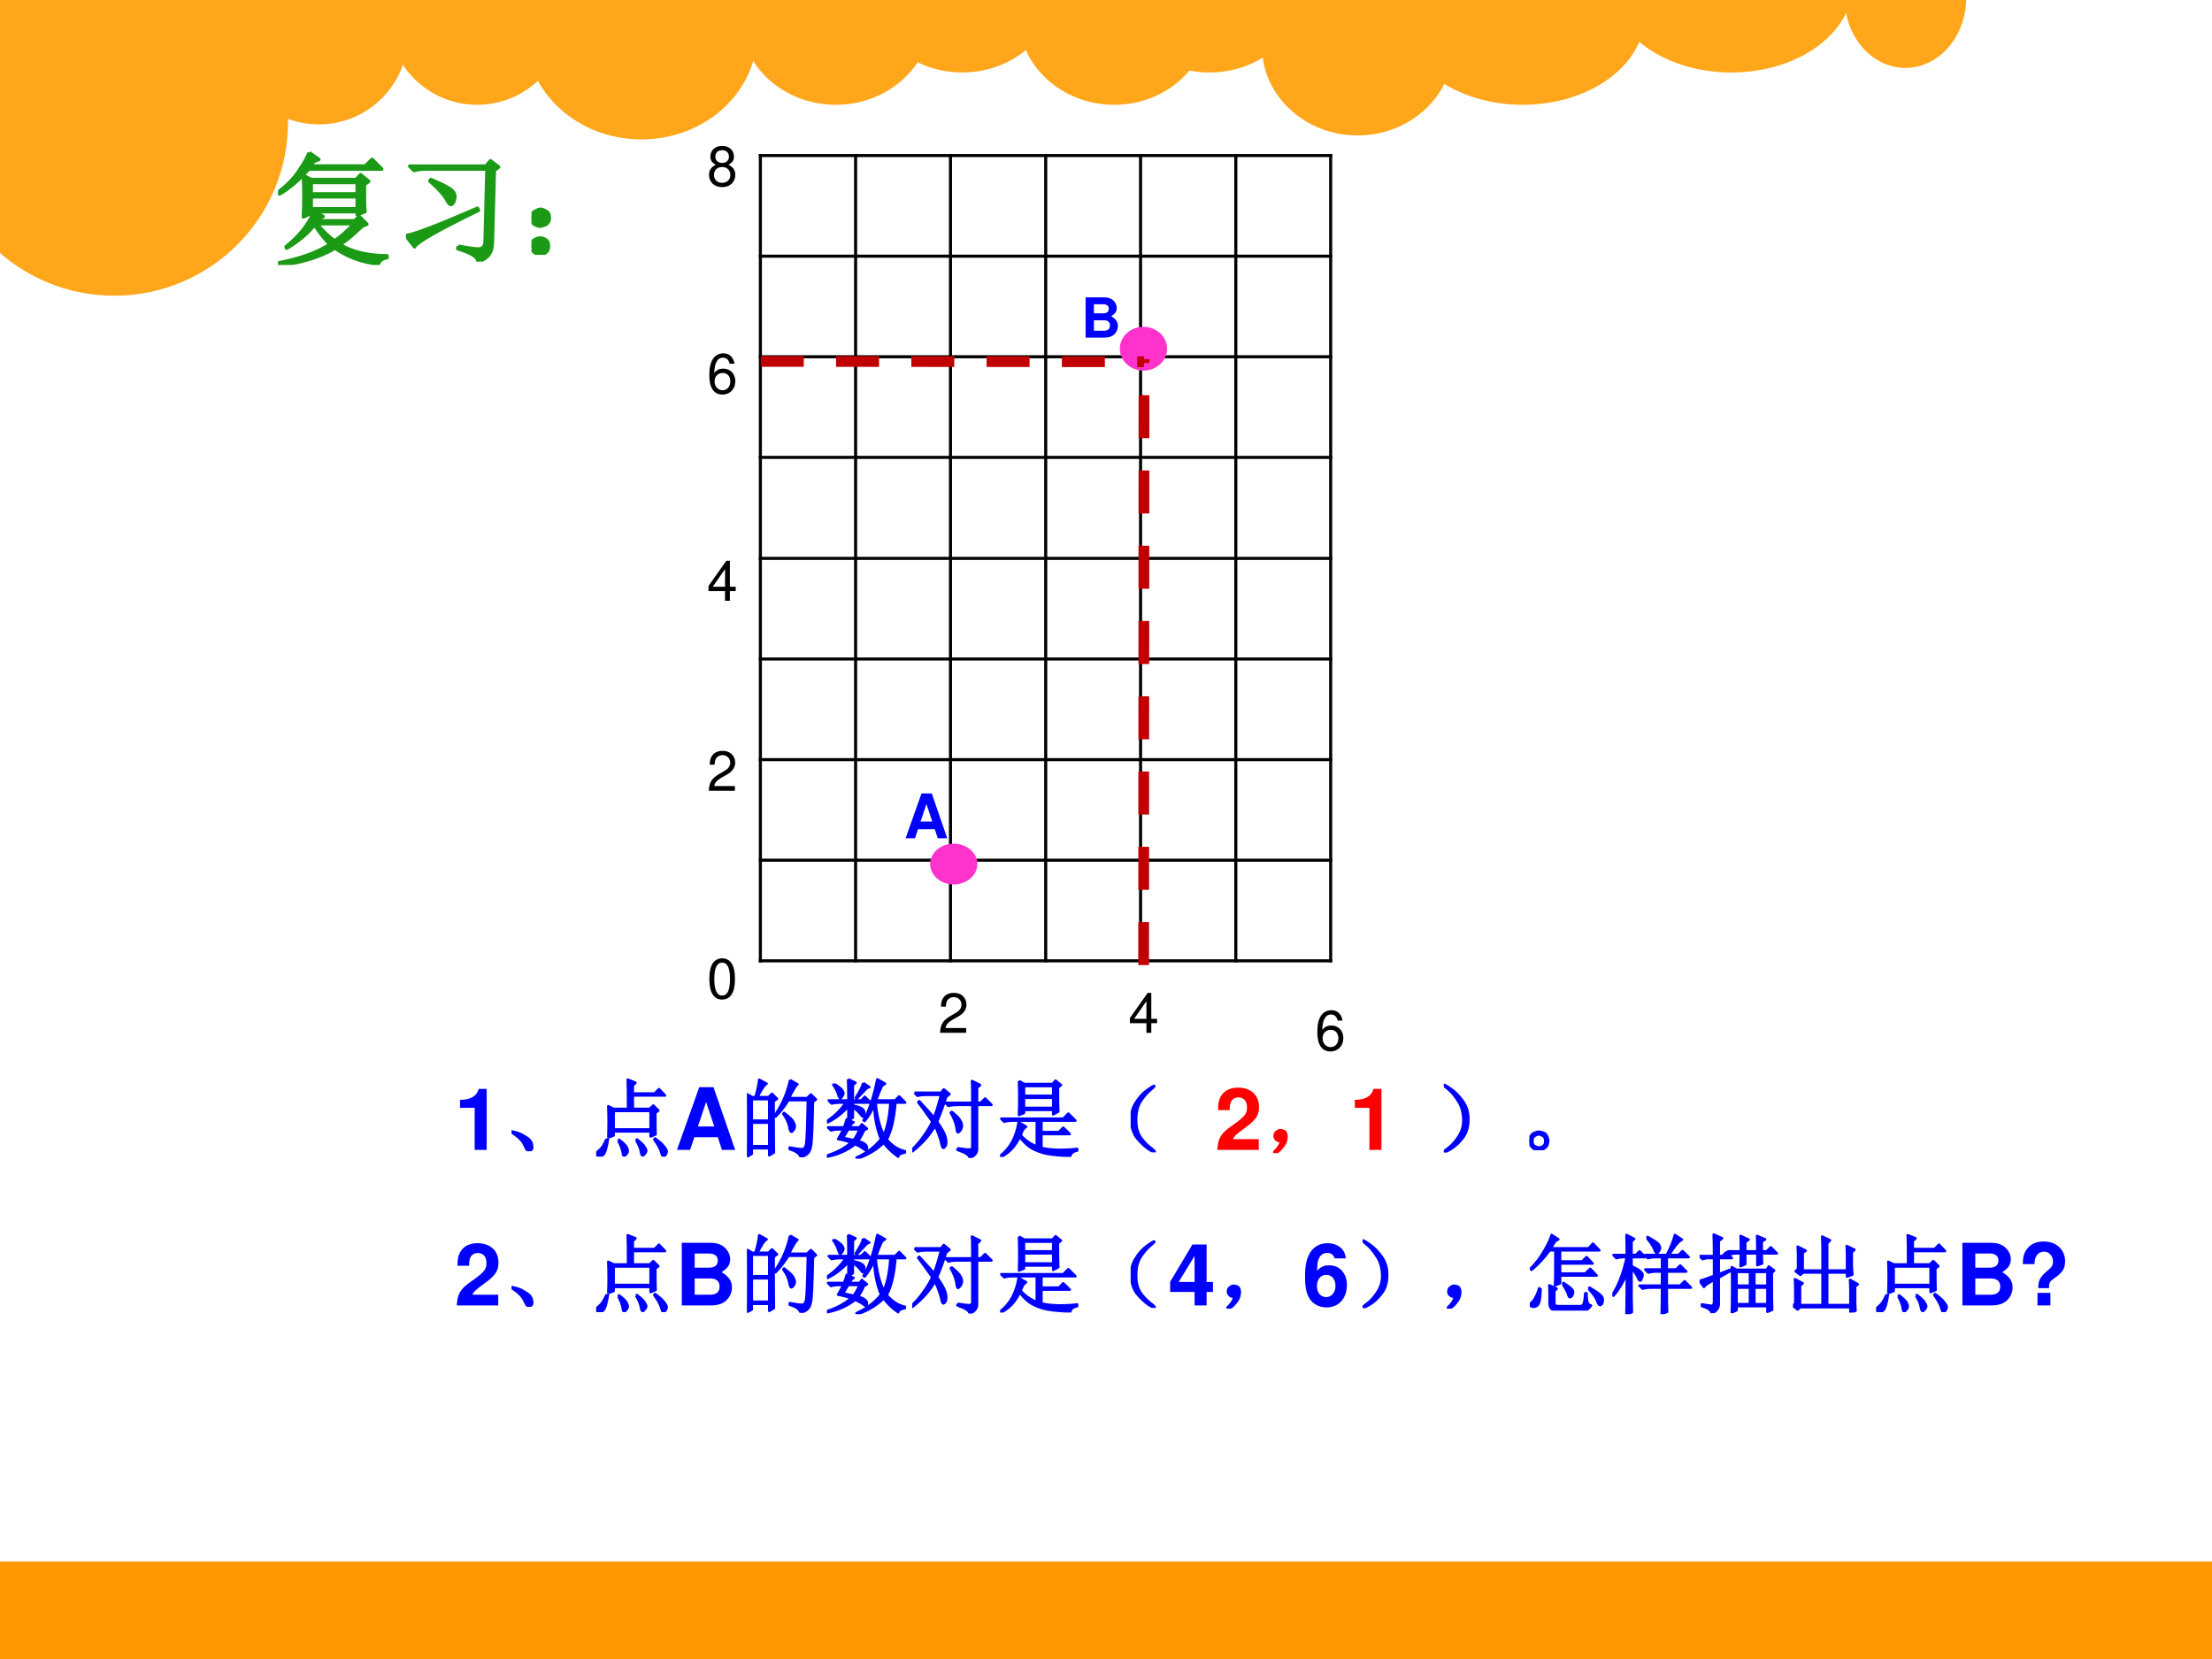 <?xml version="1.0" encoding="UTF-8" standalone="no"?>
<!DOCTYPE svg PUBLIC "-//W3C//DTD SVG 1.1//EN" "http://www.w3.org/Graphics/SVG/1.1/DTD/svg11.dtd">
<svg xmlns="http://www.w3.org/2000/svg" xmlns:xlink="http://www.w3.org/1999/xlink" version="1.1" width="720pt" height="540pt" viewBox="0 0 720 540">
<rect x="0" y="0" width="720" height="540" fill="#333333" stroke="none"/>
<g enable-background="new">
<g>
<g id="Layer-1" data-name="Artifact">
<clipPath id="cp72">
<path transform="matrix(1,0,0,-1,0,540)" d="M 0 0 L 720 0 L 720 540 L 0 540 Z " fill-rule="evenodd"/>
</clipPath>
<g clip-path="url(#cp72)">
<path transform="matrix(1,0,0,-1,0,540)" d="M 0 0 L 720 0 L 720 540 L 0 540 Z " fill="#ffffff" fill-rule="evenodd"/>
</g>
</g>
<g id="Layer-1" data-name="Artifact">
<g id="Layer-2" data-name="Artifact">
<clipPath id="cp73">
<path transform="matrix(1,0,0,-1,0,540)" d="M -0 0 L 720 0 L 720 540 L -0 540 Z " fill-rule="evenodd"/>
</clipPath>
<g clip-path="url(#cp73)">
<path transform="matrix(1,0,0,-1,0,540)" d="M -19.375 500.18 C -19.375 531.35 5.947 556.61 37.183 556.61 C 68.42 556.61 93.742 531.35 93.742 500.18 C 93.742 469.01 68.42 443.75 37.183 443.75 C 5.947 443.75 -19.375 469.01 -19.375 500.18 Z " fill="#ffa61b" fill-rule="evenodd"/>
</g>
</g>
<g id="Layer-2" data-name="Artifact">
<clipPath id="cp74">
<path transform="matrix(1,0,0,-1,0,540)" d="M -0 0 L 720 0 L 720 540 L -0 540 Z " fill-rule="evenodd"/>
</clipPath>
<g clip-path="url(#cp74)">
<path transform="matrix(1,0,0,-1,0,540)" d="M 74.864 528.43 C 74.864 544.41 87.821 557.36 103.81 557.36 C 119.79 557.36 132.75 544.41 132.75 528.43 C 132.75 512.46 119.79 499.51 103.81 499.51 C 87.821 499.51 74.864 512.46 74.864 528.43 Z " fill="#ffa61b" fill-rule="evenodd"/>
</g>
</g>
<g id="Layer-2" data-name="Artifact">
<clipPath id="cp75">
<path transform="matrix(1,0,0,-1,0,540)" d="M 0 0 L 720 0 L 720 540 L 0 540 Z " fill-rule="evenodd"/>
</clipPath>
<g clip-path="url(#cp75)">
<path transform="matrix(1,0,0,-1,0,540)" d="M 126.35 534.81 C 126.35 550.79 139.31 563.74 155.29 563.74 C 171.28 563.74 184.24 550.79 184.24 534.81 C 184.24 518.84 171.28 505.89 155.29 505.89 C 139.31 505.89 126.35 518.84 126.35 534.81 Z " fill="#ffa61b" fill-rule="evenodd"/>
</g>
</g>
<g id="Layer-2" data-name="Artifact">
<clipPath id="cp76">
<path transform="matrix(1,0,0,-1,0,540)" d="M -0 0 L 720 0 L 720 540 L -0 540 Z " fill-rule="evenodd"/>
</clipPath>
<g clip-path="url(#cp76)">
<path transform="matrix(1,0,0,-1,0,540)" d="M 171.1 529.13 C 171.1 548.19 187.97 563.64 208.78 563.64 C 229.59 563.64 246.46 548.19 246.46 529.13 C 246.46 510.07 229.59 494.62 208.78 494.62 C 187.97 494.62 171.1 510.07 171.1 529.13 Z " fill="#ffa61b" fill-rule="evenodd"/>
</g>
</g>
<g id="Layer-2" data-name="Artifact">
<clipPath id="cp77">
<path transform="matrix(1,0,0,-1,0,540)" d="M -0 0 L 720 0 L 720 540 L -0 540 Z " fill-rule="evenodd"/>
</clipPath>
<g clip-path="url(#cp77)">
<path transform="matrix(1,0,0,-1,0,540)" d="M 240.87 534.76 C 240.87 550.71 254.83 563.64 272.06 563.64 C 289.28 563.64 303.25 550.71 303.25 534.76 C 303.25 518.81 289.28 505.89 272.06 505.89 C 254.83 505.89 240.87 518.81 240.87 534.76 Z " fill="#ffa61b" fill-rule="evenodd"/>
</g>
</g>
<g id="Layer-2" data-name="Artifact">
<clipPath id="cp78">
<path transform="matrix(1,0,0,-1,0,540)" d="M -0 0 L 720 0 L 720 540 L -0 540 Z " fill-rule="evenodd"/>
</clipPath>
<g clip-path="url(#cp78)">
<path transform="matrix(1,0,0,-1,0,540)" d="M 282.02 545.32 C 282.02 561.3 295.98 574.25 313.21 574.25 C 330.43 574.25 344.4 561.3 344.4 545.32 C 344.4 529.35 330.43 516.4 313.21 516.4 C 295.98 516.4 282.02 529.35 282.02 545.32 Z " fill="#ffa61b" fill-rule="evenodd"/>
</g>
</g>
<g id="Layer-2" data-name="Artifact">
<clipPath id="cp79">
<path transform="matrix(1,0,0,-1,0,540)" d="M 0 0 L 720 0 L 720 540 L 0 540 Z " fill-rule="evenodd"/>
</clipPath>
<g clip-path="url(#cp79)">
<path transform="matrix(1,0,0,-1,0,540)" d="M 331.51 534.81 C 331.51 550.79 345.44 563.74 362.63 563.74 C 379.81 563.74 393.74 550.79 393.74 534.81 C 393.74 518.84 379.81 505.89 362.63 505.89 C 345.44 505.89 331.51 518.84 331.51 534.81 Z " fill="#ffa61b" fill-rule="evenodd"/>
</g>
</g>
<g id="Layer-2" data-name="Artifact">
<clipPath id="cp80">
<path transform="matrix(1,0,0,-1,0,540)" d="M -0 0 L 720 0 L 720 540 L -0 540 Z " fill-rule="evenodd"/>
</clipPath>
<g clip-path="url(#cp80)">
<path transform="matrix(1,0,0,-1,0,540)" d="M 362.63 545.32 C 362.63 561.3 376.56 574.25 393.74 574.25 C 410.92 574.25 424.85 561.3 424.85 545.32 C 424.85 529.35 410.92 516.4 393.74 516.4 C 376.56 516.4 362.63 529.35 362.63 545.32 Z " fill="#ffa61b" fill-rule="evenodd"/>
</g>
</g>
<g id="Layer-2" data-name="Artifact">
<clipPath id="cp81">
<path transform="matrix(1,0,0,-1,0,540)" d="M -0 0 L 720 0 L 720 540 L -0 540 Z " fill-rule="evenodd"/>
</clipPath>
<g clip-path="url(#cp81)">
<path transform="matrix(1,0,0,-1,0,540)" d="M 410.77 524.85 C 410.77 540.82 424.7 553.77 441.88 553.77 C 459.07 553.77 473 540.82 473 524.85 C 473 508.87 459.07 495.92 441.88 495.92 C 424.7 495.92 410.77 508.87 410.77 524.85 Z " fill="#ffa61b" fill-rule="evenodd"/>
</g>
</g>
<g id="Layer-2" data-name="Artifact">
<clipPath id="cp82">
<path transform="matrix(1,0,0,-1,0,540)" d="M -0 0 L 720 0 L 720 540 L -0 540 Z " fill-rule="evenodd"/>
</clipPath>
<g clip-path="url(#cp82)">
<path transform="matrix(1,0,0,-1,0,540)" d="M 456.02 534.81 C 456.02 550.79 473.76 563.74 495.64 563.74 C 517.53 563.74 535.27 550.79 535.27 534.81 C 535.27 518.84 517.53 505.89 495.64 505.89 C 473.76 505.89 456.02 518.84 456.02 534.81 Z " fill="#ffa61b" fill-rule="evenodd"/>
</g>
</g>
<g id="Layer-2" data-name="Artifact">
<clipPath id="cp83">
<path transform="matrix(1,0,0,-1,0,540)" d="M -0 0 L 720 0 L 720 540 L -0 540 Z " fill-rule="evenodd"/>
</clipPath>
<g clip-path="url(#cp83)">
<path transform="matrix(1,0,0,-1,0,540)" d="M 523.89 545.32 C 523.89 561.3 541.63 574.25 563.51 574.25 C 585.4 574.25 603.14 561.3 603.14 545.32 C 603.14 529.35 585.4 516.4 563.51 516.4 C 541.63 516.4 523.89 529.35 523.89 545.32 Z " fill="#ffa61b" fill-rule="evenodd"/>
</g>
</g>
<g id="Layer-2" data-name="Artifact">
<clipPath id="cp84">
<path transform="matrix(1,0,0,-1,0,540)" d="M 0 0 L 720 0 L 720 540 L 0 540 Z " fill-rule="evenodd"/>
</clipPath>
<g clip-path="url(#cp84)">
<path transform="matrix(1,0,0,-1,0,540)" d="M 600.4 540.77 C 600.4 553.4 609.26 563.64 620.2 563.64 C 631.13 563.64 640 553.4 640 540.77 C 640 528.13 631.13 517.89 620.2 517.89 C 609.26 517.89 600.4 528.13 600.4 540.77 Z " fill="#ffa61b" fill-rule="evenodd"/>
</g>
</g>
</g>
<g id="Layer-1" data-name="Artifact">
<clipPath id="cp85">
<path transform="matrix(1,0,0,-1,0,540)" d="M -0 0 L 720 0 L 720 540 L -0 540 Z " fill-rule="evenodd"/>
</clipPath>
<g clip-path="url(#cp85)">
<path transform="matrix(1,0,0,-1,0,540)" d="M -8 0 L 720 0 L 720 31.75 L -8 31.75 Z " fill="#ff9900" fill-rule="evenodd"/>
</g>
</g>
<g id="Layer-1" data-name="Artifact">
<path transform="matrix(1,0,0,-1,0,540)" d="M 247.5 456.62 L 278.5 456.62 L 278.5 489.37 L 247.5 489.37 Z " fill="#ffffff" fill-rule="evenodd"/>
<path transform="matrix(1,0,0,-1,0,540)" d="M 278.5 456.62 L 309.375 456.62 L 309.375 489.37 L 278.5 489.37 Z " fill="#ffffff" fill-rule="evenodd"/>
<path transform="matrix(1,0,0,-1,0,540)" d="M 309.38 456.62 L 340.38 456.62 L 340.38 489.37 L 309.38 489.37 Z " fill="#ffffff" fill-rule="evenodd"/>
<path transform="matrix(1,0,0,-1,0,540)" d="M 340.38 456.62 L 371.255 456.62 L 371.255 489.37 L 340.38 489.37 Z " fill="#ffffff" fill-rule="evenodd"/>
<path transform="matrix(1,0,0,-1,0,540)" d="M 371.25 456.62 L 402.25 456.62 L 402.25 489.37 L 371.25 489.37 Z " fill="#ffffff" fill-rule="evenodd"/>
<path transform="matrix(1,0,0,-1,0,540)" d="M 402.25 456.62 L 433.125 456.62 L 433.125 489.37 L 402.25 489.37 Z " fill="#ffffff" fill-rule="evenodd"/>
<path transform="matrix(1,0,0,-1,0,540)" d="M 247.5 423.87 L 278.5 423.87 L 278.5 456.62 L 247.5 456.62 Z " fill="#ffffff" fill-rule="evenodd"/>
<path transform="matrix(1,0,0,-1,0,540)" d="M 278.5 423.87 L 309.375 423.87 L 309.375 456.62 L 278.5 456.62 Z " fill="#ffffff" fill-rule="evenodd"/>
<path transform="matrix(1,0,0,-1,0,540)" d="M 309.38 423.87 L 340.38 423.87 L 340.38 456.62 L 309.38 456.62 Z " fill="#ffffff" fill-rule="evenodd"/>
<path transform="matrix(1,0,0,-1,0,540)" d="M 340.38 423.87 L 371.255 423.87 L 371.255 456.62 L 340.38 456.62 Z " fill="#ffffff" fill-rule="evenodd"/>
<path transform="matrix(1,0,0,-1,0,540)" d="M 371.25 423.87 L 402.25 423.87 L 402.25 456.62 L 371.25 456.62 Z " fill="#ffffff" fill-rule="evenodd"/>
<path transform="matrix(1,0,0,-1,0,540)" d="M 402.25 423.87 L 433.125 423.87 L 433.125 456.62 L 402.25 456.62 Z " fill="#ffffff" fill-rule="evenodd"/>
<path transform="matrix(1,0,0,-1,0,540)" d="M 247.5 391.12 L 278.5 391.12 L 278.5 423.87 L 247.5 423.87 Z " fill="#ffffff" fill-rule="evenodd"/>
<path transform="matrix(1,0,0,-1,0,540)" d="M 278.5 391.12 L 309.375 391.12 L 309.375 423.87 L 278.5 423.87 Z " fill="#ffffff" fill-rule="evenodd"/>
<path transform="matrix(1,0,0,-1,0,540)" d="M 309.38 391.12 L 340.38 391.12 L 340.38 423.87 L 309.38 423.87 Z " fill="#ffffff" fill-rule="evenodd"/>
<path transform="matrix(1,0,0,-1,0,540)" d="M 340.38 391.12 L 371.255 391.12 L 371.255 423.87 L 340.38 423.87 Z " fill="#ffffff" fill-rule="evenodd"/>
<path transform="matrix(1,0,0,-1,0,540)" d="M 371.25 391.12 L 402.25 391.12 L 402.25 423.87 L 371.25 423.87 Z " fill="#ffffff" fill-rule="evenodd"/>
<path transform="matrix(1,0,0,-1,0,540)" d="M 402.25 391.12 L 433.125 391.12 L 433.125 423.87 L 402.25 423.87 Z " fill="#ffffff" fill-rule="evenodd"/>
<path transform="matrix(1,0,0,-1,0,540)" d="M 247.5 358.25 L 278.5 358.25 L 278.5 391.125 L 247.5 391.125 Z " fill="#ffffff" fill-rule="evenodd"/>
<path transform="matrix(1,0,0,-1,0,540)" d="M 278.5 358.25 L 309.375 358.25 L 309.375 391.125 L 278.5 391.125 Z " fill="#ffffff" fill-rule="evenodd"/>
<path transform="matrix(1,0,0,-1,0,540)" d="M 309.38 358.25 L 340.38 358.25 L 340.38 391.125 L 309.38 391.125 Z " fill="#ffffff" fill-rule="evenodd"/>
<path transform="matrix(1,0,0,-1,0,540)" d="M 340.38 358.25 L 371.255 358.25 L 371.255 391.125 L 340.38 391.125 Z " fill="#ffffff" fill-rule="evenodd"/>
<path transform="matrix(1,0,0,-1,0,540)" d="M 371.25 358.25 L 402.25 358.25 L 402.25 391.125 L 371.25 391.125 Z " fill="#ffffff" fill-rule="evenodd"/>
<path transform="matrix(1,0,0,-1,0,540)" d="M 402.25 358.25 L 433.125 358.25 L 433.125 391.125 L 402.25 391.125 Z " fill="#ffffff" fill-rule="evenodd"/>
<path transform="matrix(1,0,0,-1,0,540)" d="M 247.5 325.5 L 278.5 325.5 L 278.5 358.25 L 247.5 358.25 Z " fill="#ffffff" fill-rule="evenodd"/>
<path transform="matrix(1,0,0,-1,0,540)" d="M 278.5 325.5 L 309.375 325.5 L 309.375 358.25 L 278.5 358.25 Z " fill="#ffffff" fill-rule="evenodd"/>
<path transform="matrix(1,0,0,-1,0,540)" d="M 309.38 325.5 L 340.38 325.5 L 340.38 358.25 L 309.38 358.25 Z " fill="#ffffff" fill-rule="evenodd"/>
<path transform="matrix(1,0,0,-1,0,540)" d="M 340.38 325.5 L 371.255 325.5 L 371.255 358.25 L 340.38 358.25 Z " fill="#ffffff" fill-rule="evenodd"/>
<path transform="matrix(1,0,0,-1,0,540)" d="M 371.25 325.5 L 402.25 325.5 L 402.25 358.25 L 371.25 358.25 Z " fill="#ffffff" fill-rule="evenodd"/>
<path transform="matrix(1,0,0,-1,0,540)" d="M 402.25 325.5 L 433.125 325.5 L 433.125 358.25 L 402.25 358.25 Z " fill="#ffffff" fill-rule="evenodd"/>
<path transform="matrix(1,0,0,-1,0,540)" d="M 247.5 292.75 L 278.5 292.75 L 278.5 325.5 L 247.5 325.5 Z " fill="#ffffff" fill-rule="evenodd"/>
<path transform="matrix(1,0,0,-1,0,540)" d="M 278.5 292.75 L 309.375 292.75 L 309.375 325.5 L 278.5 325.5 Z " fill="#ffffff" fill-rule="evenodd"/>
<path transform="matrix(1,0,0,-1,0,540)" d="M 309.38 292.75 L 340.38 292.75 L 340.38 325.5 L 309.38 325.5 Z " fill="#ffffff" fill-rule="evenodd"/>
<path transform="matrix(1,0,0,-1,0,540)" d="M 340.38 292.75 L 371.255 292.75 L 371.255 325.5 L 340.38 325.5 Z " fill="#ffffff" fill-rule="evenodd"/>
<path transform="matrix(1,0,0,-1,0,540)" d="M 371.25 292.75 L 402.25 292.75 L 402.25 325.5 L 371.25 325.5 Z " fill="#ffffff" fill-rule="evenodd"/>
<path transform="matrix(1,0,0,-1,0,540)" d="M 402.25 292.75 L 433.125 292.75 L 433.125 325.5 L 402.25 325.5 Z " fill="#ffffff" fill-rule="evenodd"/>
<path transform="matrix(1,0,0,-1,0,540)" d="M 247.5 260 L 278.5 260 L 278.5 292.75 L 247.5 292.75 Z " fill="#ffffff" fill-rule="evenodd"/>
<path transform="matrix(1,0,0,-1,0,540)" d="M 278.5 260 L 309.375 260 L 309.375 292.75 L 278.5 292.75 Z " fill="#ffffff" fill-rule="evenodd"/>
<path transform="matrix(1,0,0,-1,0,540)" d="M 309.38 260 L 340.38 260 L 340.38 292.75 L 309.38 292.75 Z " fill="#ffffff" fill-rule="evenodd"/>
<path transform="matrix(1,0,0,-1,0,540)" d="M 340.38 260 L 371.255 260 L 371.255 292.75 L 340.38 292.75 Z " fill="#ffffff" fill-rule="evenodd"/>
<path transform="matrix(1,0,0,-1,0,540)" d="M 371.25 260 L 402.25 260 L 402.25 292.75 L 371.25 292.75 Z " fill="#ffffff" fill-rule="evenodd"/>
<path transform="matrix(1,0,0,-1,0,540)" d="M 402.25 260 L 433.125 260 L 433.125 292.75 L 402.25 292.75 Z " fill="#ffffff" fill-rule="evenodd"/>
<path transform="matrix(1,0,0,-1,0,540)" d="M 247.5 227.25 L 278.5 227.25 L 278.5 260 L 247.5 260 Z " fill="#ffffff" fill-rule="evenodd"/>
<path transform="matrix(1,0,0,-1,0,540)" d="M 278.5 227.25 L 309.375 227.25 L 309.375 260 L 278.5 260 Z " fill="#ffffff" fill-rule="evenodd"/>
<path transform="matrix(1,0,0,-1,0,540)" d="M 309.38 227.25 L 340.38 227.25 L 340.38 260 L 309.38 260 Z " fill="#ffffff" fill-rule="evenodd"/>
<path transform="matrix(1,0,0,-1,0,540)" d="M 340.38 227.25 L 371.255 227.25 L 371.255 260 L 340.38 260 Z " fill="#ffffff" fill-rule="evenodd"/>
<path transform="matrix(1,0,0,-1,0,540)" d="M 371.25 227.25 L 402.25 227.25 L 402.25 260 L 371.25 260 Z " fill="#ffffff" fill-rule="evenodd"/>
<path transform="matrix(1,0,0,-1,0,540)" d="M 402.25 227.25 L 433.125 227.25 L 433.125 260 L 402.25 260 Z " fill="#ffffff" fill-rule="evenodd"/>
<path transform="matrix(1,0,0,-1,0,540)" stroke-width="1" stroke-linecap="butt" stroke-linejoin="round" fill="none" stroke="#000000" d="M 278.5 489.87 L 278.5 226.75 "/>
<path transform="matrix(1,0,0,-1,0,540)" stroke-width="1" stroke-linecap="butt" stroke-linejoin="round" fill="none" stroke="#000000" d="M 309.38 489.87 L 309.38 226.75 "/>
<path transform="matrix(1,0,0,-1,0,540)" stroke-width="1" stroke-linecap="butt" stroke-linejoin="round" fill="none" stroke="#000000" d="M 340.38 489.87 L 340.38 226.75 "/>
<path transform="matrix(1,0,0,-1,0,540)" stroke-width="1" stroke-linecap="butt" stroke-linejoin="round" fill="none" stroke="#000000" d="M 371.25 489.87 L 371.25 226.75 "/>
<path transform="matrix(1,0,0,-1,0,540)" stroke-width="1" stroke-linecap="butt" stroke-linejoin="round" fill="none" stroke="#000000" d="M 402.25 489.87 L 402.25 226.75 "/>
<path transform="matrix(1,0,0,-1,0,540)" stroke-width="1" stroke-linecap="butt" stroke-linejoin="round" fill="none" stroke="#000000" d="M 247 456.62 L 433.63 456.62 "/>
<path transform="matrix(1,0,0,-1,0,540)" stroke-width="1" stroke-linecap="butt" stroke-linejoin="round" fill="none" stroke="#000000" d="M 247 423.87 L 433.63 423.87 "/>
<path transform="matrix(1,0,0,-1,0,540)" stroke-width="1" stroke-linecap="butt" stroke-linejoin="round" fill="none" stroke="#000000" d="M 247 391.12 L 433.63 391.12 "/>
<path transform="matrix(1,0,0,-1,0,540)" stroke-width="1" stroke-linecap="butt" stroke-linejoin="round" fill="none" stroke="#000000" d="M 247 358.25 L 433.63 358.25 "/>
<path transform="matrix(1,0,0,-1,0,540)" stroke-width="1" stroke-linecap="butt" stroke-linejoin="round" fill="none" stroke="#000000" d="M 247 325.5 L 433.63 325.5 "/>
<path transform="matrix(1,0,0,-1,0,540)" stroke-width="1" stroke-linecap="butt" stroke-linejoin="round" fill="none" stroke="#000000" d="M 247 292.75 L 433.63 292.75 "/>
<path transform="matrix(1,0,0,-1,0,540)" stroke-width="1" stroke-linecap="butt" stroke-linejoin="round" fill="none" stroke="#000000" d="M 247 260 L 433.63 260 "/>
<path transform="matrix(1,0,0,-1,0,540)" stroke-width="1" stroke-linecap="butt" stroke-linejoin="round" fill="none" stroke="#000000" d="M 247.5 489.87 L 247.5 226.75 "/>
<path transform="matrix(1,0,0,-1,0,540)" stroke-width="1" stroke-linecap="butt" stroke-linejoin="round" fill="none" stroke="#000000" d="M 433.13 489.87 L 433.13 226.75 "/>
<path transform="matrix(1,0,0,-1,0,540)" stroke-width="1" stroke-linecap="butt" stroke-linejoin="round" fill="none" stroke="#000000" d="M 247 489.37 L 433.63 489.37 "/>
<path transform="matrix(1,0,0,-1,0,540)" stroke-width="1" stroke-linecap="butt" stroke-linejoin="round" fill="none" stroke="#000000" d="M 247 227.25 L 433.63 227.25 "/>
</g>
<g id="Layer-1" data-name="Span">
<clipPath id="cp86">
<path transform="matrix(1,0,0,-1,0,540)" d="M 0 0 L 720 0 L 720 540 L 0 540 Z " fill-rule="evenodd"/>
</clipPath>
<g clip-path="url(#cp86)">
<symbol id="font_57_11">
<path d="M .232 .746 C .166 .746 .106 .716 .069 .667 C .023 .603 0 .507 0 .373 C 0 .129 .08 0 .232 0 C .382 0 .464 .129 .464 .367 C .464 .507 .442 .601 .395 .667 C .358 .717 .299 .746 .232 .746 M .232 .668 C .327 .668 .374 .571 .374 .375 C .374 .169 .328 .073 .23 .073 C .137 .073 .09 .173 .09 .372 C .09 .571 .137 .668 .232 .668 Z "/>
</symbol>
<use xlink:href="#font_57_11" transform="matrix(18,0,0,-18,230.884,325.354)"/>
</g>
</g>
<g id="Layer-1" data-name="Span">
<clipPath id="cp88">
<path transform="matrix(1,0,0,-1,0,540)" d="M 0 0 L 720 0 L 720 540 L 0 540 Z " fill-rule="evenodd"/>
</clipPath>
<g clip-path="url(#cp88)">
<symbol id="font_57_13">
<path d="M .472 .086 L .099 .086 C .108 .146 .14 .184 .227 .237 L .327 .293 C .426 .348 .477 .422 .477 .511 C .477 .571 .453 .627 .411 .666 C .369 .704 .317 .722 .25 .722 C .16 .722 .093 .69 .054 .628 C .029 .59 .018 .545 .016 .472 L .104 .472 C .107 .521 .113 .55 .125 .574 C .148 .618 .194 .645 .247 .645 C .327 .645 .387 .587 .387 .509 C .387 .451 .354 .401 .291 .365 L .199 .311 C .051 .226 .008 .158 0 0 L .472 0 L .472 .086 Z "/>
</symbol>
<use xlink:href="#font_57_13" transform="matrix(18,0,0,-18,305.992,336.172)"/>
</g>
</g>
<g id="Layer-1" data-name="Span">
<clipPath id="cp89">
<path transform="matrix(1,0,0,-1,0,540)" d="M 0 0 L 720 0 L 720 540 L 0 540 Z " fill-rule="evenodd"/>
</clipPath>
<g clip-path="url(#cp89)">
<symbol id="font_57_15">
<path d="M .299 .175 L .299 0 L .387 0 L .387 .175 L .492 .175 L .492 .254 L .387 .254 L .387 .723 L .322 .723 L 0 .268 L 0 .175 L .299 .175 M .299 .254 L .077 .254 L .299 .573 L .299 .254 Z "/>
</symbol>
<use xlink:href="#font_57_15" transform="matrix(18,0,0,-18,367.774,336.19)"/>
</g>
</g>
<g id="Layer-1" data-name="Span">
<clipPath id="cp90">
<path transform="matrix(1,0,0,-1,0,540)" d="M 0 0 L 720 0 L 720 540 L 0 540 Z " fill-rule="evenodd"/>
</clipPath>
<g clip-path="url(#cp90)">
<use xlink:href="#font_57_15" transform="matrix(18,0,0,-18,230.614,195.55)"/>
</g>
</g>
<g id="Layer-1" data-name="Span">
<clipPath id="cp91">
<path transform="matrix(1,0,0,-1,0,540)" d="M 0 0 L 720 0 L 720 540 L 0 540 Z " fill-rule="evenodd"/>
</clipPath>
<g clip-path="url(#cp91)">
<use xlink:href="#font_57_13" transform="matrix(18,0,0,-18,230.722,257.402)"/>
</g>
</g>
<g id="Layer-1" data-name="Span">
<clipPath id="cp92">
<path transform="matrix(1,0,0,-1,0,540)" d="M 0 0 L 720 0 L 720 540 L 0 540 Z " fill-rule="evenodd"/>
</clipPath>
<g clip-path="url(#cp92)">
<symbol id="font_57_17">
<path d="M .455 .558 C .438 .676 .362 .746 .254 .746 C .176 .746 .106 .708 .064 .643 C .019 .572 0 .484 0 .353 C 0 .231 .017 .154 .06 .09 C .098 .031 .16 0 .238 0 C .373 0 .47 .101 .47 .242 C .47 .375 .38 .469 .253 .469 C .183 .469 .128 .443 .09 .39 C .091 .569 .147 .668 .248 .668 C .31 .668 .353 .628 .367 .558 L .455 .558 M .242 .391 C .327 .391 .38 .331 .38 .235 C .38 .144 .32 .078 .239 .078 C .157 .078 .095 .147 .095 .239 C .095 .329 .155 .391 .242 .391 Z "/>
</symbol>
<use xlink:href="#font_57_17" transform="matrix(18,0,0,-18,428.794,342.244)"/>
</g>
</g>
<g id="Layer-1" data-name="Span">
<clipPath id="cp93">
<path transform="matrix(1,0,0,-1,0,540)" d="M 0 0 L 720 0 L 720 540 L 0 540 Z " fill-rule="evenodd"/>
</clipPath>
<g clip-path="url(#cp93)">
<use xlink:href="#font_57_17" transform="matrix(18,0,0,-18,230.884,128.434)"/>
</g>
</g>
<g id="Layer-1" data-name="Span">
<clipPath id="cp94">
<path transform="matrix(1,0,0,-1,0,540)" d="M 0 0 L 720 0 L 720 540 L 0 540 Z " fill-rule="evenodd"/>
</clipPath>
<g clip-path="url(#cp94)">
<symbol id="font_57_19">
<path d="M .354 .404 C .428 .449 .451 .485 .451 .553 C .451 .667 .364 .746 .238 .746 C .113 .746 .025 .667 .025 .554 C .025 .485 .048 .45 .121 .404 C .04 .363 0 .304 0 .224 C 0 .092 .097 0 .238 0 C .378 0 .476 .092 .476 .224 C .476 .304 .436 .363 .354 .404 M .238 .668 C .313 .668 .361 .623 .361 .551 C .361 .483 .312 .438 .238 .438 C .163 .438 .115 .483 .115 .553 C .115 .623 .163 .668 .238 .668 M .238 .364 C .326 .364 .386 .306 .386 .222 C .386 .135 .327 .078 .236 .078 C .15 .078 .09 .137 .09 .221 C .09 .307 .149 .364 .238 .364 Z "/>
</symbol>
<use xlink:href="#font_57_19" transform="matrix(18,0,0,-18,230.776,60.914)"/>
</g>
</g>
<g id="Layer-1" data-name="P">
<path transform="matrix(1,0,0,-1,0,540)" d="M 303.75 258.75 C 303.75 261.86 306.74 264.38 310.44 264.38 C 314.13 264.38 317.13 261.86 317.13 258.75 C 317.13 255.64 314.13 253.13 310.44 253.13 C 306.74 253.13 303.75 255.64 303.75 258.75 Z " fill="#ff33cc" fill-rule="evenodd"/>
<path transform="matrix(1,0,0,-1,0,540)" stroke-width="2" stroke-linecap="butt" stroke-linejoin="round" fill="none" stroke="#ff33cc" d="M 303.75 258.75 C 303.75 261.86 306.74 264.38 310.44 264.38 C 314.13 264.38 317.13 261.86 317.13 258.75 C 317.13 255.64 314.13 253.13 310.44 253.13 C 306.74 253.13 303.75 255.64 303.75 258.75 Z "/>
</g>
<g id="Layer-1" data-name="P">
<path transform="matrix(1,0,0,-1,0,540)" d="M 365.5 426.5 C 365.5 429.88 368.49 432.62 372.19 432.62 C 375.88 432.62 378.88 429.88 378.88 426.5 C 378.88 423.12 375.88 420.37 372.19 420.37 C 368.49 420.37 365.5 423.12 365.5 426.5 Z " fill="#ff33cc" fill-rule="evenodd"/>
<path transform="matrix(1,0,0,-1,0,540)" stroke-width="2" stroke-linecap="butt" stroke-linejoin="round" fill="none" stroke="#ff33cc" d="M 365.5 426.5 C 365.5 429.88 368.49 432.62 372.19 432.62 C 375.88 432.62 378.88 429.88 378.88 426.5 C 378.88 423.12 375.88 420.37 372.19 420.37 C 368.49 420.37 365.5 423.12 365.5 426.5 Z "/>
</g>
<g id="Layer-1" data-name="Span">
<clipPath id="cp95">
<path transform="matrix(1,0,0,-1,0,540)" d="M 0 0 L 720 0 L 720 540 L 0 540 Z " fill-rule="evenodd"/>
</clipPath>
<g clip-path="url(#cp95)">
<symbol id="font_60_22">
<path d="M .475 .147 L .523 0 L .677 0 L .425 .729 L .259 .729 L 0 0 L .153 0 L .202 .147 L .475 .147 M .434 .272 L .244 .272 L .339 .557 L .434 .272 Z "/>
</symbol>
<use xlink:href="#font_60_22" transform="matrix(20.04,0,0,-20.04,294.761,272.86)" fill="#0000ff"/>
</g>
</g>
<g id="Layer-1" data-name="Span">
<clipPath id="cp97">
<path transform="matrix(1,0,0,-1,0,540)" d="M 0 0 L 720 0 L 720 540 L 0 540 Z " fill-rule="evenodd"/>
</clipPath>
<g clip-path="url(#cp97)">
<symbol id="font_60_23">
<path d="M 0 0 L .328 0 C .412 0 .468 .016 .512 .053 C .556 .09 .584 .151 .584 .21 C .584 .282 .546 .339 .463 .387 C .535 .433 .563 .475 .563 .537 C .563 .588 .538 .64 .497 .676 C .454 .713 .403 .729 .325 .729 L 0 .729 L 0 0 M .15 .604 L .313 .604 C .383 .604 .419 .576 .419 .522 C .419 .467 .383 .439 .313 .439 L .15 .439 L .15 .604 M .15 .314 L .329 .314 C .402 .314 .44 .282 .44 .219 C .44 .157 .402 .125 .329 .125 L .15 .125 L .15 .314 Z "/>
</symbol>
<use xlink:href="#font_60_23" transform="matrix(18,0,0,-18,353.366,109.9)" fill="#0000ff"/>
</g>
</g>
<g id="Layer-1" data-name="Span">
<clipPath id="cp98">
<path transform="matrix(1,0,0,-1,0,540)" d="M 0 0 L 720 0 L 720 540 L 0 540 Z " fill-rule="evenodd"/>
</clipPath>
<g clip-path="url(#cp98)">
<symbol id="font_60_12">
<path d="M .17 .489 L .17 0 L .31 0 L .31 .709 L .217 .709 C .195 .625 .122 .582 0 .582 L 0 .489 L .17 .489 Z "/>
</symbol>
<use xlink:href="#font_60_12" transform="matrix(27.984,0,0,-27.984,149.743,374.28)" fill="#0000ff"/>
</g>
</g>
<g id="Layer-1" data-name="Span">
<clipPath id="cp99">
<path transform="matrix(1,0,0,-1,0,540)" d="M 0 0 L 720 0 L 720 540 L 0 540 Z " fill-rule="evenodd"/>
</clipPath>
<g clip-path="url(#cp99)">
<symbol id="font_64_1c3">
<path d="M .152 .066 C .129 .121 .078 .172 0 .219 L .004 .23 C .064 .217 .109 .201 .141 .18 C .174 .161 .198 .145 .211 .129 C .227 .113 .236 .092 .238 .066 C .243 .04 .24 .023 .227 .016 C .216 .005 .208 0 .203 0 C .188 0 .171 .022 .152 .066 Z "/>
</symbol>
<symbol id="font_64_26e9">
<path d="M .203 .531 L .203 .316 L .633 .316 L .633 .531 L .203 .531 M .141 .223 C .143 .277 .145 .336 .145 .398 C .145 .461 .143 .523 .141 .586 L .203 .555 L .371 .555 C .371 .729 .37 .842 .367 .895 L .457 .859 L .426 .828 L .426 .734 L .68 .734 L .73 .785 L .801 .711 L .426 .711 L .426 .555 L .625 .555 L .664 .594 L .723 .535 L .688 .508 C .688 .385 .689 .302 .691 .258 L .633 .234 L .633 .293 L .203 .293 L .203 .246 L .141 .223 M .121 .203 L .137 .203 C .121 .102 .104 .043 .086 .027 C .07 .009 .056 0 .043 0 C .035 0 .026 .004 .016 .012 C .005 .017 0 .023 0 .031 C 0 .039 .007 .048 .02 .059 C .043 .077 .06 .094 .07 .109 C .083 .125 .1 .156 .121 .203 M .258 .184 L .266 .195 C .32 .154 .35 .124 .355 .105 C .363 .09 .367 .078 .367 .07 C .367 .052 .361 .038 .348 .027 C .337 .014 .331 .008 .328 .008 C .318 .008 .311 .021 .309 .047 C .303 .086 .286 .132 .258 .184 M .465 .188 L .473 .199 C .522 .163 .552 .134 .562 .113 C .576 .092 .582 .078 .582 .07 C .582 .057 .576 .044 .562 .031 C .552 .018 .546 .012 .543 .012 C .533 .012 .525 .027 .52 .059 C .512 .103 .493 .146 .465 .188 M .676 .199 L .684 .211 C .736 .174 .771 .143 .789 .117 C .81 .091 .82 .072 .82 .059 C .82 .046 .815 .033 .805 .02 C .794 .007 .788 0 .785 0 C .775 0 .766 .016 .758 .047 C .745 .091 .717 .142 .676 .199 Z "/>
</symbol>
<use xlink:href="#font_64_1c3" transform="matrix(27.984,0,0,-27.984,166.521,374.717)" fill="#0000ff"/>
<use xlink:href="#font_64_26e9" transform="matrix(27.984,0,0,-27.984,194.054,376.466)" fill="#0000ff"/>
<use xlink:href="#font_64_1c3" stroke-width=".029" stroke-linecap="butt" stroke-linejoin="round" transform="matrix(27.984,0,0,-27.984,166.521,374.717)" fill="none" stroke="#0000ff"/>
<use xlink:href="#font_64_26e9" stroke-width=".029" stroke-linecap="butt" stroke-linejoin="round" transform="matrix(27.984,0,0,-27.984,194.054,376.466)" fill="none" stroke="#0000ff"/>
</g>
</g>
<g id="Layer-1" data-name="Span">
<clipPath id="cp101">
<path transform="matrix(1,0,0,-1,0,540)" d="M 0 0 L 720 0 L 720 540 L 0 540 Z " fill-rule="evenodd"/>
</clipPath>
<g clip-path="url(#cp101)">
<use xlink:href="#font_60_22" transform="matrix(27.984,0,0,-27.984,220.348,374.28)" fill="#0000ff"/>
</g>
</g>
<g id="Layer-1" data-name="Span">
<clipPath id="cp102">
<path transform="matrix(1,0,0,-1,0,540)" d="M 0 0 L 720 0 L 720 540 L 0 540 Z " fill-rule="evenodd"/>
</clipPath>
<g clip-path="url(#cp102)">
<symbol id="font_64_2cb4">
<path d="M .055 .676 L .055 .426 L .258 .426 L .258 .676 L .055 .676 M .055 .402 L .055 .129 L .258 .129 L .258 .402 L .055 .402 M .309 .652 C .309 .348 .31 .148 .312 .055 L .258 .023 L .258 .105 L .055 .105 L .055 .039 L 0 .008 C .003 .13 .004 .251 .004 .371 C .004 .493 .003 .615 0 .734 L .059 .699 L .098 .699 C .124 .788 .138 .855 .141 .902 L .227 .855 C .201 .842 .165 .79 .121 .699 L .25 .699 L .289 .738 L .348 .68 L .309 .652 M .5 .898 L .586 .848 C .565 .835 .533 .781 .488 .688 L .699 .688 L .742 .73 L .801 .672 L .766 .645 C .76 .34 .753 .167 .742 .125 C .734 .086 .721 .059 .703 .043 C .688 .027 .661 .013 .625 0 C .612 .042 .569 .073 .496 .094 L .496 .113 C .561 .1 .608 .094 .637 .094 C .665 .094 .682 .116 .688 .16 C .695 .204 .702 .372 .707 .664 L .48 .664 C .434 .589 .384 .525 .332 .473 L .32 .48 C .375 .564 .415 .638 .441 .703 C .467 .768 .487 .833 .5 .898 M .43 .516 C .492 .469 .529 .434 .539 .41 C .549 .389 .555 .374 .555 .363 C .555 .345 .549 .329 .539 .316 C .529 .303 .521 .297 .516 .297 C .505 .297 .497 .315 .492 .352 C .482 .404 .458 .454 .422 .504 L .43 .516 Z "/>
</symbol>
<symbol id="font_64_1ba0">
<path d="M .246 .34 C .225 .306 .206 .273 .188 .242 C .221 .234 .262 .225 .309 .215 C .332 .241 .355 .283 .379 .34 L .246 .34 M .086 .867 C .135 .836 .165 .812 .176 .797 C .186 .781 .191 .77 .191 .762 C .191 .749 .186 .736 .176 .723 C .168 .71 .161 .703 .156 .703 C .148 .703 .141 .716 .133 .742 C .122 .779 .103 .818 .074 .859 L .086 .867 M .422 .879 L .492 .832 C .471 .827 .453 .814 .438 .793 C .419 .772 .389 .741 .348 .699 L .336 .707 C .385 .785 .414 .842 .422 .879 M .246 .922 L .332 .883 L .301 .855 L .301 .676 L .398 .676 L .441 .719 L .508 .652 L .301 .652 L .301 .617 C .361 .604 .397 .591 .41 .578 C .426 .568 .434 .553 .434 .535 C .434 .527 .432 .517 .43 .504 C .427 .493 .423 .488 .418 .488 C .413 .488 .404 .497 .391 .516 C .37 .544 .34 .572 .301 .598 L .301 .477 L .254 .445 L .309 .422 C .296 .417 .279 .397 .258 .363 L .379 .363 L .406 .398 L .465 .348 L .43 .328 C .404 .268 .38 .227 .359 .203 C .401 .193 .428 .181 .441 .168 C .457 .158 .465 .143 .465 .125 C .465 .107 .461 .098 .453 .098 C .445 .098 .436 .103 .426 .113 C .397 .134 .365 .152 .328 .168 C .237 .095 .129 .047 .004 .023 L 0 .035 C .12 .074 .214 .125 .281 .188 C .229 .206 .178 .219 .129 .227 C .139 .242 .16 .28 .191 .34 L .141 .34 C .107 .34 .076 .336 .047 .328 L .012 .363 L .199 .363 C .21 .389 .22 .421 .23 .457 L .25 .449 L .25 .609 C .18 .529 .099 .466 .008 .422 L 0 .434 C .096 .501 .169 .574 .219 .652 L .148 .652 C .115 .652 .083 .648 .055 .641 L .02 .676 L .25 .676 C .25 .77 .249 .852 .246 .922 M .566 .652 C .579 .501 .611 .375 .66 .273 C .702 .362 .728 .488 .738 .652 L .566 .652 M .586 .922 L .676 .871 C .655 .863 .639 .848 .629 .824 C .618 .801 .599 .751 .57 .676 L .793 .676 L .84 .723 L .91 .652 L .797 .652 C .781 .46 .747 .316 .695 .223 C .755 .15 .826 .104 .906 .086 L .906 .07 C .857 .062 .831 .047 .828 .023 C .76 .07 .704 .124 .66 .184 C .574 .1 .471 .039 .352 0 L .344 .012 C .464 .066 .559 .138 .629 .227 C .579 .349 .553 .483 .551 .629 C .525 .561 .487 .497 .438 .438 L .426 .445 C .488 .549 .542 .708 .586 .922 Z "/>
</symbol>
<symbol id="font_64_1229">
<path d="M .027 .758 L .336 .758 L .367 .797 L .434 .742 L .395 .711 C .358 .596 .323 .5 .289 .422 C .341 .346 .372 .292 .383 .258 C .393 .227 .397 .199 .395 .176 C .395 .155 .389 .139 .379 .129 C .371 .121 .366 .117 .363 .117 C .353 .117 .344 .139 .336 .184 C .323 .236 .299 .299 .266 .375 C .24 .328 .206 .28 .164 .23 C .122 .181 .069 .13 .004 .078 L 0 .098 C .047 .142 .091 .194 .133 .254 C .177 .316 .211 .372 .234 .422 C .159 .529 .104 .604 .07 .648 L .082 .66 C .139 .598 .197 .534 .254 .469 C .28 .536 .307 .625 .336 .734 L .156 .734 C .122 .734 .091 .73 .062 .723 L .027 .758 M .527 .113 C .608 .1 .656 .095 .672 .098 C .69 .1 .699 .111 .699 .129 L .699 .617 L .516 .617 C .482 .617 .451 .613 .422 .605 L .387 .641 L .699 .641 L .699 .773 C .699 .82 .698 .861 .695 .895 L .789 .848 L .754 .816 L .754 .641 L .797 .641 L .848 .691 L .922 .617 L .754 .617 L .754 .102 C .754 .057 .725 .023 .668 0 C .668 .031 .621 .062 .527 .094 L .527 .113 M .449 .527 L .461 .535 C .516 .491 .548 .457 .559 .434 C .572 .41 .578 .391 .578 .375 C .578 .357 .572 .339 .559 .32 C .546 .305 .538 .297 .535 .297 C .525 .297 .518 .315 .516 .352 C .508 .401 .486 .46 .449 .527 Z "/>
</symbol>
<symbol id="font_64_1c5f">
<path d="M .277 .688 L .277 .57 L .617 .57 L .617 .688 L .277 .688 M .219 .883 L .281 .848 L .609 .848 L .645 .887 L .707 .836 L .672 .809 C .672 .663 .673 .569 .676 .527 L .617 .496 L .617 .547 L .277 .547 L .277 .512 L .219 .488 C .221 .553 .223 .617 .223 .68 C .223 .745 .221 .812 .219 .883 M .277 .824 L .277 .711 L .617 .711 L .617 .824 L .277 .824 M .012 .445 L .734 .445 L .793 .504 L .875 .422 L .48 .422 L .48 .289 L .684 .289 L .734 .34 L .809 .266 L .48 .266 L .48 .105 C .527 .092 .594 .085 .68 .082 C .768 .082 .84 .086 .895 .094 L .895 .074 C .848 .064 .822 .043 .816 .012 C .663 .017 .553 .03 .488 .051 C .426 .069 .374 .094 .332 .125 C .293 .156 .258 .193 .227 .234 C .177 .125 .104 .047 .008 0 L 0 .012 C .115 .098 .186 .228 .215 .402 L .301 .352 C .285 .341 .273 .329 .266 .316 C .258 .303 .249 .283 .238 .254 C .283 .199 .345 .155 .426 .121 L .426 .422 L .141 .422 C .107 .422 .076 .418 .047 .41 L .012 .445 Z "/>
</symbol>
<symbol id="font_64_2c4">
<path d="M .224 .06 C .266 .029 .284 .01 .279 .005 C .273 0 .249 .012 .204 .04 C .16 .072 .117 .112 .076 .161 C .036 .211 .013 .276 .005 .357 C -0 .438 .017 .509 .056 .572 C .095 .637 .141 .688 .193 .724 C .247 .763 .275 .779 .275 .771 C .277 .766 .26 .749 .224 .72 C .187 .689 .151 .646 .115 .591 C .081 .536 .064 .466 .064 .38 C .064 .294 .081 .227 .115 .177 C .148 .13 .185 .091 .224 .06 Z "/>
</symbol>
<use xlink:href="#font_64_2cb4" transform="matrix(27.984,0,0,-27.984,243.169,376.685)" fill="#0000ff"/>
<use xlink:href="#font_64_1ba0" transform="matrix(27.984,0,0,-27.984,269.172,377.122)" fill="#0000ff"/>
<use xlink:href="#font_64_1229" transform="matrix(27.984,0,0,-27.984,296.924,376.904)" fill="#0000ff"/>
<use xlink:href="#font_64_1c5f" transform="matrix(27.984,0,0,-27.984,325.55,376.576)" fill="#0000ff"/>
<use xlink:href="#font_64_2c4" transform="matrix(27.984,0,0,-27.984,368.023,375.082)" fill="#0000ff"/>
<use xlink:href="#font_64_2cb4" stroke-width=".029" stroke-linecap="butt" stroke-linejoin="round" transform="matrix(27.984,0,0,-27.984,243.169,376.685)" fill="none" stroke="#0000ff"/>
<use xlink:href="#font_64_1ba0" stroke-width=".029" stroke-linecap="butt" stroke-linejoin="round" transform="matrix(27.984,0,0,-27.984,269.172,377.122)" fill="none" stroke="#0000ff"/>
<use xlink:href="#font_64_1229" stroke-width=".029" stroke-linecap="butt" stroke-linejoin="round" transform="matrix(27.984,0,0,-27.984,296.924,376.904)" fill="none" stroke="#0000ff"/>
<use xlink:href="#font_64_1c5f" stroke-width=".029" stroke-linecap="butt" stroke-linejoin="round" transform="matrix(27.984,0,0,-27.984,325.55,376.576)" fill="none" stroke="#0000ff"/>
<use xlink:href="#font_64_2c4" stroke-width=".029" stroke-linecap="butt" stroke-linejoin="round" transform="matrix(27.984,0,0,-27.984,368.023,375.082)" fill="none" stroke="#0000ff"/>
</g>
<clipPath id="cp103">
<path transform="matrix(1,0,0,-1,0,540)" d="M 0 0 L 720 0 L 720 540 L 0 540 Z " fill-rule="evenodd"/>
</clipPath>
<g clip-path="url(#cp103)">
<symbol id="font_60_1">
<path d="M -2147483500 -2147483500 Z "/>
</symbol>
<use xlink:href="#font_60_1" transform="matrix(27.984,0,0,-27.984,60095178000,-60095178000)" fill="#0000ff"/>
<use xlink:href="#font_60_1" transform="matrix(27.984,0,0,-27.984,60095178000,-60095178000)" fill="#0000ff"/>
<use xlink:href="#font_60_1" transform="matrix(27.984,0,0,-27.984,60095178000,-60095178000)" fill="#0000ff"/>
<use xlink:href="#font_60_1" transform="matrix(27.984,0,0,-27.984,60095178000,-60095178000)" fill="#0000ff"/>
<use xlink:href="#font_60_1" transform="matrix(27.984,0,0,-27.984,60095178000,-60095178000)" fill="#0000ff"/>
<use xlink:href="#font_60_1" transform="matrix(27.984,0,0,-27.984,60095178000,-60095178000)" fill="#0000ff"/>
<use xlink:href="#font_60_1" transform="matrix(27.984,0,0,-27.984,60095178000,-60095178000)" fill="#0000ff"/>
<use xlink:href="#font_60_1" transform="matrix(27.984,0,0,-27.984,60095178000,-60095178000)" fill="#0000ff"/>
<use xlink:href="#font_60_1" transform="matrix(27.984,0,0,-27.984,60095178000,-60095178000)" fill="#0000ff"/>
<use xlink:href="#font_60_1" transform="matrix(27.984,0,0,-27.984,60095178000,-60095178000)" fill="#0000ff"/>
<use xlink:href="#font_60_1" transform="matrix(27.984,0,0,-27.984,60095178000,-60095178000)" fill="#0000ff"/>
</g>
<clipPath id="cp104">
<path transform="matrix(1,0,0,-1,0,540)" d="M 0 0 L 720 0 L 720 540 L 0 540 Z " fill-rule="evenodd"/>
</clipPath>
<g clip-path="url(#cp104)">
<symbol id="font_64_2c5">
<path d="M .219 .168 C .177 .113 .13 .07 .078 .039 C .029 .01 .003 0 0 .008 C 0 .013 .02 .03 .059 .059 C .095 .085 .133 .128 .172 .188 C .214 .25 .232 .322 .227 .402 C .221 .483 .201 .549 .164 .602 C .13 .656 .095 .699 .059 .73 C .02 .762 0 .78 0 .785 C .003 .793 .027 .78 .074 .746 C .124 .715 .172 .667 .219 .602 C .266 .539 .288 .465 .285 .379 C .285 .293 .263 .223 .219 .168 Z "/>
</symbol>
<symbol id="font_64_1c4">
<path d="M .164 .203 C .185 .195 .199 .18 .207 .156 C .215 .135 .219 .12 .219 .109 C .219 .102 .216 .087 .211 .066 C .206 .048 .193 .033 .172 .02 C .154 .007 .132 0 .105 0 C .079 0 .056 .01 .035 .031 C .014 .052 .003 .074 0 .098 C 0 .124 .005 .146 .016 .164 C .029 .185 .044 .198 .062 .203 C .081 .211 .096 .215 .109 .215 C .125 .215 .143 .211 .164 .203 M .16 .047 C .178 .06 .186 .081 .184 .109 C .184 .141 .174 .16 .156 .168 C .138 .178 .122 .184 .109 .184 C .094 .184 .077 .177 .059 .164 C .043 .154 .035 .134 .035 .105 C .035 .077 .044 .057 .062 .047 C .083 .036 .099 .031 .109 .031 C .125 .031 .142 .036 .16 .047 Z "/>
</symbol>
<use xlink:href="#font_64_2c5" transform="matrix(27.984,0,0,-27.984,469.955,375.154)" fill="#0000ff"/>
<use xlink:href="#font_64_1c4" transform="matrix(27.984,0,0,-27.984,497.816,374.389)" fill="#0000ff"/>
<use xlink:href="#font_64_2c5" stroke-width=".029" stroke-linecap="butt" stroke-linejoin="round" transform="matrix(27.984,0,0,-27.984,469.955,375.154)" fill="none" stroke="#0000ff"/>
<use xlink:href="#font_64_1c4" stroke-width=".029" stroke-linecap="butt" stroke-linejoin="round" transform="matrix(27.984,0,0,-27.984,497.816,374.389)" fill="none" stroke="#0000ff"/>
</g>
</g>
<g id="Layer-1" data-name="Span">
<clipPath id="cp105">
<path transform="matrix(1,0,0,-1,0,540)" d="M 0 0 L 720 0 L 720 540 L 0 540 Z " fill-rule="evenodd"/>
</clipPath>
<g clip-path="url(#cp105)">
<symbol id="font_60_13">
<path d="M .482 .125 L .181 .125 C .2 .163 .222 .184 .326 .259 C .449 .349 .485 .402 .485 .499 C .485 .636 .39 .724 .242 .724 C .095 .724 .009 .637 .009 .487 L .009 .462 L .144 .462 L .144 .485 C .144 .564 .181 .61 .245 .61 C .307 .61 .345 .567 .345 .496 C .345 .417 .321 .388 .163 .276 C .043 .194 .006 .132 0 0 L .482 0 L .482 .125 Z "/>
</symbol>
<use xlink:href="#font_60_13" transform="matrix(27.984,0,0,-27.984,148.68,424.92)" fill="#0000ff"/>
</g>
</g>
<g id="Layer-1" data-name="Span">
<clipPath id="cp106">
<path transform="matrix(1,0,0,-1,0,540)" d="M 0 0 L 720 0 L 720 540 L 0 540 Z " fill-rule="evenodd"/>
</clipPath>
<g clip-path="url(#cp106)">
<use xlink:href="#font_64_1c3" transform="matrix(27.984,0,0,-27.984,166.521,425.357)" fill="#0000ff"/>
<use xlink:href="#font_64_26e9" transform="matrix(27.984,0,0,-27.984,194.054,427.106)" fill="#0000ff"/>
<use xlink:href="#font_64_1c3" stroke-width=".029" stroke-linecap="butt" stroke-linejoin="round" transform="matrix(27.984,0,0,-27.984,166.521,425.357)" fill="none" stroke="#0000ff"/>
<use xlink:href="#font_64_26e9" stroke-width=".029" stroke-linecap="butt" stroke-linejoin="round" transform="matrix(27.984,0,0,-27.984,194.054,427.106)" fill="none" stroke="#0000ff"/>
</g>
</g>
<g id="Layer-1" data-name="Span">
<clipPath id="cp107">
<path transform="matrix(1,0,0,-1,0,540)" d="M 0 0 L 720 0 L 720 540 L 0 540 Z " fill-rule="evenodd"/>
</clipPath>
<g clip-path="url(#cp107)">
<use xlink:href="#font_60_23" transform="matrix(27.984,0,0,-27.984,221.915,424.92)" fill="#0000ff"/>
</g>
</g>
<g id="Layer-1" data-name="Span">
<clipPath id="cp108">
<path transform="matrix(1,0,0,-1,0,540)" d="M 0 0 L 720 0 L 720 540 L 0 540 Z " fill-rule="evenodd"/>
</clipPath>
<g clip-path="url(#cp108)">
<use xlink:href="#font_64_2cb4" transform="matrix(27.984,0,0,-27.984,243.169,427.325)" fill="#0000ff"/>
<use xlink:href="#font_64_1ba0" transform="matrix(27.984,0,0,-27.984,269.172,427.762)" fill="#0000ff"/>
<use xlink:href="#font_64_1229" transform="matrix(27.984,0,0,-27.984,296.924,427.543)" fill="#0000ff"/>
<use xlink:href="#font_64_1c5f" transform="matrix(27.984,0,0,-27.984,325.55,427.216)" fill="#0000ff"/>
<use xlink:href="#font_64_2c4" transform="matrix(27.984,0,0,-27.984,368.023,425.722)" fill="#0000ff"/>
<use xlink:href="#font_64_2cb4" stroke-width=".029" stroke-linecap="butt" stroke-linejoin="round" transform="matrix(27.984,0,0,-27.984,243.169,427.325)" fill="none" stroke="#0000ff"/>
<use xlink:href="#font_64_1ba0" stroke-width=".029" stroke-linecap="butt" stroke-linejoin="round" transform="matrix(27.984,0,0,-27.984,269.172,427.762)" fill="none" stroke="#0000ff"/>
<use xlink:href="#font_64_1229" stroke-width=".029" stroke-linecap="butt" stroke-linejoin="round" transform="matrix(27.984,0,0,-27.984,296.924,427.543)" fill="none" stroke="#0000ff"/>
<use xlink:href="#font_64_1c5f" stroke-width=".029" stroke-linecap="butt" stroke-linejoin="round" transform="matrix(27.984,0,0,-27.984,325.55,427.216)" fill="none" stroke="#0000ff"/>
<use xlink:href="#font_64_2c4" stroke-width=".029" stroke-linecap="butt" stroke-linejoin="round" transform="matrix(27.984,0,0,-27.984,368.023,425.722)" fill="none" stroke="#0000ff"/>
</g>
</g>
<g id="Layer-1" data-name="Span">
<clipPath id="cp109">
<path transform="matrix(1,0,0,-1,0,540)" d="M 0 0 L 720 0 L 720 540 L 0 540 Z " fill-rule="evenodd"/>
</clipPath>
<g clip-path="url(#cp109)">
<symbol id="font_60_15">
<path d="M .498 .273 L .424 .273 L .424 .709 L .259 .709 L 0 .275 L 0 .157 L .284 .157 L .284 0 L .424 0 L .424 .157 L .498 .157 L .498 .273 M .284 .273 L .099 .273 L .284 .576 L .284 .273 Z "/>
</symbol>
<use xlink:href="#font_60_15" transform="matrix(27.984,0,0,-27.984,380.882,424.92)" fill="#0000ff"/>
</g>
</g>
<g id="Layer-1" data-name="Span">
<clipPath id="cp110">
<path transform="matrix(1,0,0,-1,0,540)" d="M 0 0 L 720 0 L 720 540 L 0 540 Z " fill-rule="evenodd"/>
</clipPath>
<g clip-path="url(#cp110)">
<symbol id="font_64_2c8">
<path d="M .055 .061 C .07 .079 .083 .105 .094 .139 C .07 .139 .053 .143 .043 .151 C .033 .159 .025 .169 .02 .182 C .017 .195 .017 .207 .02 .217 C .022 .23 .031 .242 .047 .253 C .062 .266 .082 .27 .105 .264 C .129 .259 .143 .249 .148 .233 C .154 .22 .156 .207 .156 .194 C .156 .178 .152 .158 .145 .132 C .137 .108 .118 .081 .09 .049 C .064 .021 .042 .005 .023 .003 C .008 0 0 0 0 .003 C 0 .005 .004 .009 .012 .014 C .027 .027 .042 .043 .055 .061 Z "/>
</symbol>
<use xlink:href="#font_64_2c8" transform="matrix(27.984,0,0,-27.984,399.199,425.977)" fill="#0000ff"/>
<use xlink:href="#font_64_2c8" stroke-width=".029" stroke-linecap="butt" stroke-linejoin="round" transform="matrix(27.984,0,0,-27.984,399.199,425.977)" fill="none" stroke="#0000ff"/>
</g>
</g>
<g id="Layer-1" data-name="Span">
<clipPath id="cp111">
<path transform="matrix(1,0,0,-1,0,540)" d="M 0 0 L 720 0 L 720 540 L 0 540 Z " fill-rule="evenodd"/>
</clipPath>
<g clip-path="url(#cp111)">
<symbol id="font_60_17">
<path d="M .475 .571 C .468 .617 .459 .64 .441 .666 C .404 .717 .339 .747 .262 .747 C .174 .747 .102 .708 .059 .637 C .017 .568 0 .489 0 .36 C 0 .238 .015 .162 .051 .105 C .092 .039 .166 0 .25 0 C .391 0 .487 .105 .487 .26 C .487 .396 .403 .49 .281 .49 C .223 .49 .184 .473 .14 .427 L .141 .442 C .143 .508 .146 .529 .156 .556 C .175 .608 .209 .634 .258 .634 C .303 .634 .327 .616 .345 .571 L .475 .571 M .246 .379 C .312 .379 .354 .329 .354 .25 C .354 .175 .308 .12 .246 .12 C .182 .12 .138 .172 .138 .248 C .138 .325 .182 .379 .246 .379 Z "/>
</symbol>
<use xlink:href="#font_60_17" transform="matrix(27.984,0,0,-27.984,424.786,425.564)" fill="#0000ff"/>
</g>
</g>
<g id="Layer-1" data-name="Span">
<clipPath id="cp112">
<path transform="matrix(1,0,0,-1,0,540)" d="M 0 0 L 720 0 L 720 540 L 0 540 Z " fill-rule="evenodd"/>
</clipPath>
<g clip-path="url(#cp112)">
<symbol id="font_64_163e">
<path d="M .125 .259 C .125 .223 .122 .184 .117 .142 C .112 .1 .102 .073 .086 .06 C .073 .049 .059 .044 .043 .044 C .035 .044 .026 .047 .016 .052 C .005 .055 0 .057 0 .06 C 0 .07 .01 .085 .031 .103 C .06 .132 .086 .184 .109 .259 L .125 .259 M .383 .31 L .391 .322 C .432 .296 .461 .275 .477 .259 C .495 .243 .504 .228 .504 .212 C .504 .207 .501 .198 .496 .185 C .493 .174 .486 .165 .473 .158 C .462 .15 .453 .161 .445 .193 C .435 .221 .414 .26 .383 .31 M .684 .255 L .695 .267 C .753 .233 .793 .206 .816 .185 C .842 .164 .853 .141 .848 .115 C .845 .091 .84 .077 .832 .072 C .824 .066 .819 .064 .816 .064 C .806 .064 .796 .079 .785 .111 C .77 .15 .736 .198 .684 .255 M .23 .091 C .23 .201 .229 .268 .227 .294 L .312 .255 L .285 .228 L .285 .099 C .283 .065 .299 .049 .336 .052 L .598 .052 C .616 .057 .628 .073 .633 .099 C .638 .125 .642 .159 .645 .201 L .66 .201 C .658 .109 .674 .062 .711 .06 C .69 .023 .661 .005 .625 .005 L .316 .005 C .257 -0 .228 .029 .23 .091 M .254 .88 L .332 .829 L .297 .81 C .271 .768 .253 .74 .242 .724 L .684 .724 L .734 .779 L .809 .701 L .352 .701 L .352 .572 L .609 .572 L .66 .622 L .73 .548 L .352 .548 L .352 .431 L .645 .431 L .703 .486 L .777 .408 L .352 .408 L .352 .318 L .293 .294 C .296 .352 .297 .414 .297 .482 L .297 .701 L .23 .701 C .168 .615 .098 .539 .02 .474 L .008 .486 C .07 .548 .124 .618 .168 .697 C .215 .777 .243 .839 .254 .88 Z "/>
</symbol>
<symbol id="font_64_1e67">
<path d="M .402 .887 L .41 .898 C .491 .854 .535 .823 .543 .805 C .551 .789 .555 .779 .555 .773 C .555 .76 .549 .746 .539 .73 C .529 .717 .522 .711 .52 .711 C .509 .711 .5 .723 .492 .746 C .479 .783 .449 .829 .402 .887 M .633 .309 C .633 .178 .634 .085 .637 .027 L .574 .004 C .577 .098 .578 .199 .578 .309 L .445 .309 C .411 .309 .38 .305 .352 .297 L .316 .332 L .578 .332 L .578 .496 L .512 .496 C .478 .496 .447 .492 .418 .484 L .383 .52 L .578 .52 L .578 .664 L .508 .664 C .474 .664 .443 .66 .414 .652 L .379 .688 L .633 .688 C .68 .776 .711 .854 .727 .922 L .809 .867 C .783 .854 .757 .829 .73 .793 C .704 .757 .68 .721 .656 .688 L .77 .688 L .816 .734 L .887 .664 L .633 .664 L .633 .52 L .742 .52 L .789 .566 L .859 .496 L .633 .496 L .633 .332 L .789 .332 L .84 .383 L .914 .309 L .633 .309 M .223 .219 C .223 .182 .224 .117 .227 .023 L .164 0 C .167 .154 .168 .311 .168 .473 C .124 .368 .072 .283 .012 .215 L 0 .223 C .073 .337 .129 .484 .168 .664 L .141 .664 C .107 .664 .076 .66 .047 .652 L .012 .688 L .168 .688 C .168 .753 .167 .831 .164 .922 L .254 .875 L .223 .848 L .223 .688 L .273 .688 L .316 .73 L .383 .664 L .223 .664 L .223 .559 C .272 .535 .306 .516 .324 .5 C .342 .484 .352 .469 .352 .453 C .352 .443 .348 .43 .34 .414 C .335 .398 .329 .391 .324 .391 C .316 .391 .307 .402 .297 .426 C .279 .465 .254 .501 .223 .535 L .223 .219 Z "/>
</symbol>
<symbol id="font_64_19ff">
<path d="M .223 .453 L .352 .504 L .359 .492 L .223 .414 L .223 .102 C .22 .055 .193 .021 .141 0 C .138 .034 .1 .061 .027 .082 L .027 .102 C .072 .094 .105 .089 .129 .086 C .155 .083 .168 .099 .168 .133 L .168 .387 C .095 .348 .056 .32 .051 .305 L 0 .375 C .031 .383 .087 .402 .168 .434 L .168 .641 L .078 .641 L .035 .629 L 0 .664 L .168 .664 C .168 .776 .167 .859 .164 .914 L .262 .871 L .223 .84 L .223 .664 L .266 .664 L .309 .707 L .375 .641 L .223 .641 L .223 .453 M .48 .719 C .48 .792 .479 .852 .477 .898 L .57 .855 L .531 .828 L .531 .719 L .672 .719 C .672 .789 .671 .849 .668 .898 L .762 .859 L .723 .832 L .723 .719 L .781 .719 L .828 .766 L .898 .695 L .723 .695 C .723 .659 .724 .62 .727 .578 L .672 .559 L .672 .695 L .531 .695 L .531 .57 L .477 .547 C .479 .602 .48 .651 .48 .695 L .41 .695 L .363 .688 L .332 .719 L .48 .719 M .43 .48 L .43 .32 L .586 .32 L .586 .48 L .43 .48 M .637 .48 L .637 .32 L .789 .32 L .789 .48 L .637 .48 M .43 .297 L .43 .105 L .586 .105 L .586 .297 L .43 .297 M .637 .297 L .637 .105 L .789 .105 L .789 .297 L .637 .297 M .84 .469 C .84 .234 .841 .091 .844 .039 L .789 .016 L .789 .082 L .43 .082 L .43 .035 L .375 .008 C .378 .07 .379 .164 .379 .289 C .379 .414 .378 .496 .375 .535 L .43 .504 L .781 .504 L .805 .543 L .867 .496 L .84 .469 Z "/>
</symbol>
<symbol id="font_64_82a">
<path d="M .684 .703 L .684 .551 C .684 .525 .686 .488 .691 .441 L .629 .418 L .629 .465 L .398 .465 L .398 .086 L .668 .086 L .668 .258 C .668 .294 .667 .335 .664 .379 L .754 .328 L .723 .305 L .723 .16 C .723 .113 .724 .066 .727 .02 L .668 0 L .668 .062 L .082 .062 L .055 .035 L 0 .078 L .027 .105 L .027 .258 C .027 .297 .026 .34 .023 .387 L .113 .34 L .082 .312 L .082 .086 L .344 .086 L .344 .465 L .117 .465 L .086 .438 L .031 .48 L .059 .504 L .059 .664 C .059 .695 .057 .729 .055 .766 L .148 .719 L .113 .695 L .113 .488 L .344 .488 L .344 .746 C .344 .793 .342 .839 .34 .883 L .43 .84 L .398 .805 L .398 .488 L .629 .488 L .629 .664 C .629 .695 .628 .732 .625 .773 L .715 .73 L .684 .703 Z "/>
</symbol>
<use xlink:href="#font_64_2c5" transform="matrix(27.984,0,0,-27.984,443.535,425.795)" fill="#0000ff"/>
<use xlink:href="#font_64_2c8" transform="matrix(27.984,0,0,-27.984,470.947,425.977)" fill="#0000ff"/>
<use xlink:href="#font_64_163e" transform="matrix(27.984,0,0,-27.984,497.952,426.596)" fill="#0000ff"/>
<use xlink:href="#font_64_1e67" transform="matrix(27.984,0,0,-27.984,524.818,427.762)" fill="#0000ff"/>
<use xlink:href="#font_64_19ff" transform="matrix(27.984,0,0,-27.984,553.213,427.434)" fill="#0000ff"/>
<use xlink:href="#font_64_82a" transform="matrix(27.984,0,0,-27.984,583.608,427.216)" fill="#0000ff"/>
<use xlink:href="#font_64_26e9" transform="matrix(27.984,0,0,-27.984,610.692,427.106)" fill="#0000ff"/>
<use xlink:href="#font_64_2c5" stroke-width=".029" stroke-linecap="butt" stroke-linejoin="round" transform="matrix(27.984,0,0,-27.984,443.535,425.795)" fill="none" stroke="#0000ff"/>
<use xlink:href="#font_64_2c8" stroke-width=".029" stroke-linecap="butt" stroke-linejoin="round" transform="matrix(27.984,0,0,-27.984,470.947,425.977)" fill="none" stroke="#0000ff"/>
<use xlink:href="#font_64_163e" stroke-width=".029" stroke-linecap="butt" stroke-linejoin="round" transform="matrix(27.984,0,0,-27.984,497.952,426.596)" fill="none" stroke="#0000ff"/>
<use xlink:href="#font_64_1e67" stroke-width=".029" stroke-linecap="butt" stroke-linejoin="round" transform="matrix(27.984,0,0,-27.984,524.818,427.762)" fill="none" stroke="#0000ff"/>
<use xlink:href="#font_64_19ff" stroke-width=".029" stroke-linecap="butt" stroke-linejoin="round" transform="matrix(27.984,0,0,-27.984,553.213,427.434)" fill="none" stroke="#0000ff"/>
<use xlink:href="#font_64_82a" stroke-width=".029" stroke-linecap="butt" stroke-linejoin="round" transform="matrix(27.984,0,0,-27.984,583.608,427.216)" fill="none" stroke="#0000ff"/>
<use xlink:href="#font_64_26e9" stroke-width=".029" stroke-linecap="butt" stroke-linejoin="round" transform="matrix(27.984,0,0,-27.984,610.692,427.106)" fill="none" stroke="#0000ff"/>
</g>
</g>
<g id="Layer-1" data-name="Span">
<clipPath id="cp113">
<path transform="matrix(1,0,0,-1,0,540)" d="M 0 0 L 720 0 L 720 540 L 0 540 Z " fill-rule="evenodd"/>
</clipPath>
<g clip-path="url(#cp113)">
<symbol id="font_60_20">
<path d="M .305 .201 C .305 .267 .312 .278 .372 .32 C .465 .386 .492 .43 .492 .514 C .492 .65 .39 .744 .243 .744 C .157 .744 .09 .714 .047 .655 C .014 .611 .001 .563 0 .481 L .136 .481 C .136 .571 .178 .626 .247 .626 C .306 .626 .351 .577 .351 .511 C .351 .466 .339 .447 .281 .399 C .201 .331 .178 .286 .181 .201 L .305 .201 M .321 .146 L .171 .146 L .171 0 L .321 0 L .321 .146 Z "/>
</symbol>
<use xlink:href="#font_60_23" transform="matrix(27.984,0,0,-27.984,638.755,424.92)" fill="#0000ff"/>
<use xlink:href="#font_60_20" transform="matrix(27.984,0,0,-27.984,658.411,424.92)" fill="#0000ff"/>
</g>
</g>
<g id="Layer-1" data-name="Span">
<clipPath id="cp114">
<path transform="matrix(1,0,0,-1,0,540)" d="M 0 0 L 720 0 L 720 540 L 0 540 Z " fill-rule="evenodd"/>
</clipPath>
<g clip-path="url(#cp114)">
<use xlink:href="#font_60_13" transform="matrix(27.984,0,0,-27.984,396.24,374.28)" fill="#ff0000"/>
</g>
</g>
<g id="Layer-1" data-name="Span">
<clipPath id="cp115">
<path transform="matrix(1,0,0,-1,0,540)" d="M 0 0 L 720 0 L 720 540 L 0 540 Z " fill-rule="evenodd"/>
</clipPath>
<g clip-path="url(#cp115)">
<use xlink:href="#font_64_2c8" transform="matrix(27.984,0,0,-27.984,414.389,375.337)" fill="#ff0000"/>
<use xlink:href="#font_64_2c8" stroke-width=".029" stroke-linecap="butt" stroke-linejoin="round" transform="matrix(27.984,0,0,-27.984,414.389,375.337)" fill="none" stroke="#ff0000"/>
</g>
</g>
<g id="Layer-1" data-name="Span">
<clipPath id="cp116">
<path transform="matrix(1,0,0,-1,0,540)" d="M 0 0 L 720 0 L 720 540 L 0 540 Z " fill-rule="evenodd"/>
</clipPath>
<g clip-path="url(#cp116)">
<use xlink:href="#font_60_12" transform="matrix(27.984,0,0,-27.984,440.983,374.28)" fill="#ff0000"/>
</g>
</g>
<g id="Layer-1" data-name="Span">
<clipPath id="cp117">
<path transform="matrix(1,0,0,-1,0,540)" d="M 0 0 L 720 0 L 720 540 L 0 540 Z " fill-rule="evenodd"/>
</clipPath>
<g clip-path="url(#cp117)">
<symbol id="font_64_f3d">
<path d="M .27 .672 L .27 .578 L .645 .578 L .645 .672 L .27 .672 M .27 .555 L .27 .457 L .645 .457 L .645 .555 L .27 .555 M .316 .336 C .361 .279 .409 .232 .461 .195 C .51 .229 .564 .276 .621 .336 L .316 .336 M .254 .914 L .332 .859 L .293 .844 L .262 .805 L .711 .805 L .766 .859 L .844 .781 L .25 .781 C .172 .693 .092 .625 .012 .578 L 0 .59 C .073 .647 .129 .704 .168 .762 C .207 .819 .236 .87 .254 .914 M .367 .395 L .336 .379 L .32 .359 L .625 .359 L .66 .395 L .723 .332 L .684 .316 C .624 .257 .564 .206 .504 .164 C .608 .104 .736 .074 .887 .074 L .887 .059 C .853 .056 .829 .039 .816 .008 C .684 .023 .566 .066 .465 .137 C .327 .059 .173 .013 .004 0 L .004 .016 C .186 .052 .326 .103 .422 .168 C .375 .217 .333 .271 .297 .328 C .24 .255 .164 .191 .07 .137 L .066 .148 C .176 .237 .251 .332 .293 .434 L .27 .434 L .27 .422 L .207 .391 C .21 .448 .211 .504 .211 .559 C .211 .616 .21 .672 .207 .727 L .27 .695 L .637 .695 L .672 .734 L .738 .68 L .703 .656 C .703 .625 .703 .587 .703 .543 C .703 .501 .704 .465 .707 .434 L .645 .41 L .645 .434 L .297 .434 L .367 .395 Z "/>
</symbol>
<symbol id="font_64_490">
<path d="M .426 .125 C .507 .109 .562 .102 .594 .102 C .628 .104 .645 .126 .645 .168 L .66 .754 L .16 .754 C .126 .754 .095 .75 .066 .742 L .031 .777 L .652 .777 L .688 .82 L .754 .77 L .719 .742 L .703 .152 C .703 .074 .664 .023 .586 0 C .589 .036 .534 .072 .422 .105 L .426 .125 M 0 .211 C .07 .221 .264 .296 .582 .434 L .59 .418 C .259 .257 .086 .158 .07 .121 L 0 .211 M .203 .668 C .302 .626 .359 .596 .375 .578 C .391 .562 .398 .547 .398 .531 C .398 .516 .395 .5 .387 .484 C .379 .471 .372 .465 .367 .465 C .357 .465 .345 .478 .332 .504 C .309 .546 .263 .596 .195 .656 L .203 .668 Z "/>
</symbol>
<symbol id="font_64_2d6">
<path d="M .117 .121 C .133 .111 .139 .092 .137 .066 C .137 .043 .128 .026 .109 .016 C .091 .005 .078 0 .07 0 C .062 0 .049 .005 .031 .016 C .013 .026 .003 .044 0 .07 C 0 .096 .008 .113 .023 .121 C .042 .132 .057 .137 .07 .137 C .086 .137 .102 .132 .117 .121 M .117 .355 C .135 .348 .145 .329 .145 .301 C .145 .275 .134 .257 .113 .246 C .092 .238 .078 .234 .07 .234 C .057 .234 .042 .24 .023 .25 C .008 .263 0 .281 0 .305 C .003 .331 .013 .348 .031 .355 C .049 .366 .064 .371 .074 .371 C .085 .371 .099 .366 .117 .355 Z "/>
</symbol>
<use xlink:href="#font_64_f3d" transform="matrix(39.984,0,0,-39.984,90.495,86.245)" fill="#1b9b15"/>
<use xlink:href="#font_64_490" transform="matrix(39.984,0,0,-39.984,132.137,85.151)" fill="#1b9b15"/>
<use xlink:href="#font_64_2d6" transform="matrix(39.984,0,0,-39.984,172.998,82.965)" fill="#1b9b15"/>
<use xlink:href="#font_64_f3d" stroke-width=".029" stroke-linecap="butt" stroke-linejoin="round" transform="matrix(39.984,0,0,-39.984,90.495,86.245)" fill="none" stroke="#1b9b15"/>
<use xlink:href="#font_64_490" stroke-width=".029" stroke-linecap="butt" stroke-linejoin="round" transform="matrix(39.984,0,0,-39.984,132.137,85.151)" fill="none" stroke="#1b9b15"/>
<use xlink:href="#font_64_2d6" stroke-width=".029" stroke-linecap="butt" stroke-linejoin="round" transform="matrix(39.984,0,0,-39.984,172.998,82.965)" fill="none" stroke="#1b9b15"/>
</g>
</g>
<g id="Layer-1" data-name="P">
<clipPath id="cp118">
<path transform="matrix(1,0,0,-1,0,540)" d="M 0 540 L 720 540 L 720 0 L -0 0 " fill-rule="evenodd"/>
</clipPath>
<g clip-path="url(#cp118)">
<path transform="matrix(1,0,0,-1,0,540)" stroke-width="3.5" stroke-linecap="butt" stroke-dasharray="14,10.5" stroke-linejoin="round" fill="none" stroke="#c00000" d="M 372.25 225.87 L 372.37 423.12 "/>
</g>
</g>
<g id="Layer-1" data-name="P">
<path transform="matrix(1,0,0,-1,0,540)" stroke-width="3.5" stroke-linecap="butt" stroke-dasharray="14,10.5" stroke-linejoin="round" fill="none" stroke="#c00000" d="M 247.63 422.37 L 372.38 422.25 "/>
</g>
</g>
</g>
</svg>
